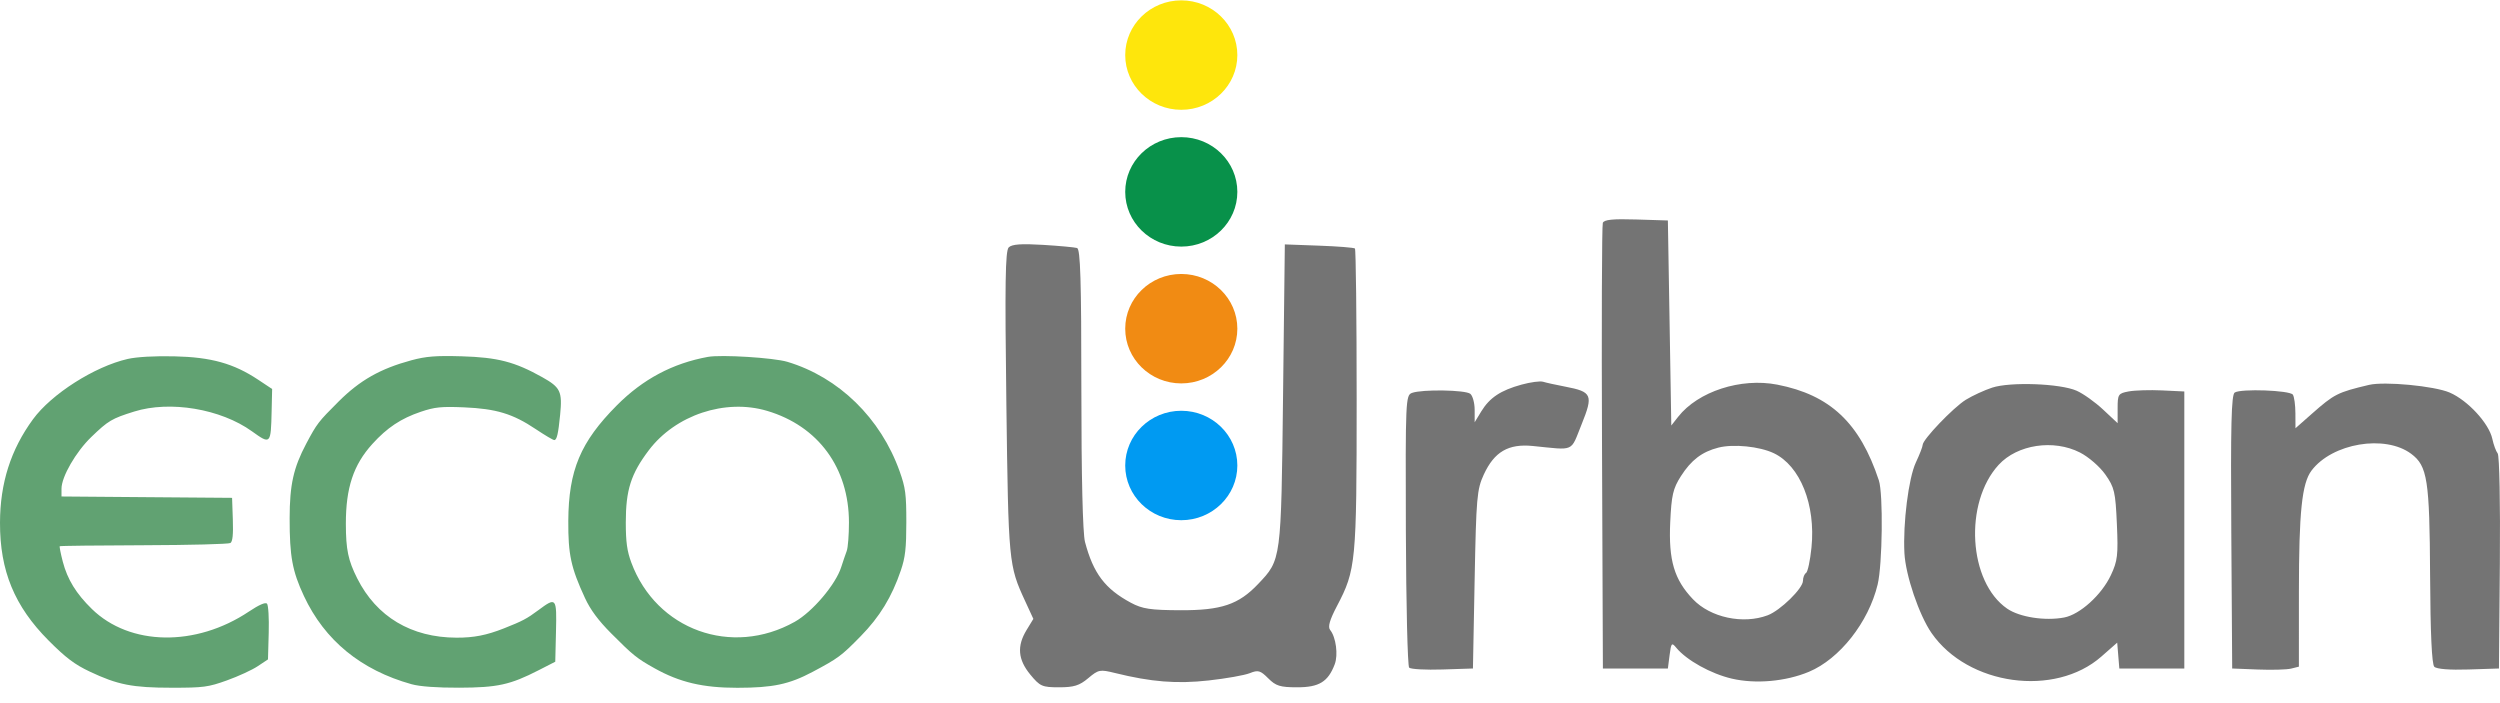 <?xml version="1.0" encoding="UTF-8"?> <svg xmlns="http://www.w3.org/2000/svg" width="160" height="45" viewBox="0 0 160 45" fill="none"><ellipse cx="75.602" cy="29.791" rx="3.588" ry="3.502" fill="#009AF2"></ellipse><ellipse cx="75.602" cy="21.036" rx="3.588" ry="3.502" fill="#F18B13"></ellipse><ellipse cx="75.602" cy="12.28" rx="3.588" ry="3.502" fill="#08914A"></ellipse><ellipse cx="75.602" cy="3.525" rx="3.588" ry="3.502" fill="#FEE60C"></ellipse><path fill-rule="evenodd" clip-rule="evenodd" d="M102.58 14.265C102.52 14.421 102.497 20.901 102.529 28.666L102.585 42.784H104.665H106.744L106.854 41.927C106.954 41.144 106.991 41.103 107.279 41.453C107.941 42.256 109.501 43.123 110.844 43.434C112.363 43.787 114.286 43.615 115.771 42.995C117.737 42.173 119.586 39.825 120.169 37.41C120.477 36.131 120.531 31.602 120.247 30.745C119.032 27.069 117.129 25.275 113.745 24.617C111.417 24.163 108.677 25.052 107.402 26.674L106.963 27.233L106.854 20.671L106.744 14.11L104.716 14.047C103.216 14 102.659 14.057 102.58 14.265ZM64.559 15.832C64.338 16.052 64.307 18.126 64.407 25.835C64.539 36.014 64.556 36.191 65.605 38.46L66.135 39.609L65.701 40.321C65.074 41.349 65.146 42.21 65.938 43.172C66.562 43.928 66.696 43.987 67.782 43.987C68.731 43.987 69.084 43.877 69.646 43.404C70.302 42.852 70.395 42.834 71.359 43.072C73.687 43.647 75.309 43.776 77.351 43.55C78.469 43.426 79.655 43.216 79.988 43.082C80.52 42.867 80.66 42.906 81.167 43.413C81.656 43.903 81.931 43.987 83.025 43.987C84.422 43.987 84.996 43.635 85.421 42.518C85.652 41.909 85.503 40.782 85.13 40.319C84.971 40.122 85.097 39.679 85.566 38.786C86.78 36.474 86.826 35.994 86.826 25.565C86.826 20.308 86.776 15.961 86.716 15.904C86.656 15.848 85.622 15.765 84.418 15.722L82.229 15.642L82.116 25.273C81.992 35.928 82.007 35.809 80.513 37.383C79.271 38.69 78.164 39.064 75.553 39.055C73.63 39.048 73.112 38.97 72.379 38.577C70.72 37.687 69.972 36.696 69.44 34.685C69.295 34.138 69.207 30.461 69.207 24.883C69.206 17.934 69.145 15.938 68.932 15.872C68.781 15.826 67.798 15.735 66.748 15.671C65.363 15.586 64.76 15.631 64.559 15.832ZM97.381 24.615C96.042 24.983 95.339 25.45 94.805 26.324L94.379 27.024L94.378 26.23C94.378 25.793 94.253 25.333 94.101 25.206C93.793 24.951 91.013 24.907 90.362 25.148C89.962 25.296 89.947 25.636 89.975 33.925C89.991 38.668 90.086 42.63 90.186 42.73C90.286 42.829 91.245 42.882 92.318 42.847L94.268 42.784L94.377 37.093C94.478 31.836 94.523 31.323 94.964 30.368C95.637 28.912 96.538 28.387 98.098 28.543C100.826 28.815 100.495 28.961 101.219 27.166C101.983 25.274 101.896 25.073 100.174 24.745C99.574 24.63 98.936 24.49 98.755 24.432C98.574 24.375 97.956 24.457 97.381 24.615ZM127.5 24.808C126.997 24.973 126.238 25.323 125.813 25.585C125.008 26.083 123.051 28.129 123.051 28.473C123.051 28.581 122.855 29.088 122.615 29.598C122.149 30.592 121.783 33.493 121.883 35.4C121.958 36.82 122.821 39.364 123.619 40.515C125.947 43.874 131.51 44.641 134.493 42.015L135.501 41.129L135.569 41.956L135.637 42.784H137.717H139.796V33.919V25.054L138.373 24.986C137.591 24.949 136.63 24.978 136.239 25.051C135.566 25.176 135.528 25.235 135.528 26.133V27.083L134.597 26.212C134.086 25.733 133.322 25.189 132.901 25.005C131.849 24.543 128.66 24.427 127.5 24.808ZM151.616 24.633C149.596 25.113 149.397 25.214 147.949 26.491L146.91 27.408L146.906 26.45C146.904 25.923 146.831 25.386 146.742 25.258C146.551 24.978 143.418 24.864 143.022 25.122C142.806 25.263 142.758 27.197 142.803 34.043L142.86 42.784L144.499 42.849C145.401 42.885 146.361 42.858 146.634 42.79L147.129 42.666L147.13 37.909C147.131 32.77 147.321 30.933 147.937 30.118C149.259 28.364 152.643 27.794 154.316 29.044C155.356 29.82 155.494 30.707 155.526 36.808C155.546 40.542 155.636 42.514 155.795 42.672C155.942 42.82 156.782 42.887 157.983 42.847L159.933 42.784L159.991 36.025C160.024 32.252 159.962 29.157 159.852 29.02C159.744 28.885 159.59 28.466 159.509 28.089C159.297 27.098 157.938 25.622 156.777 25.123C155.795 24.701 152.603 24.398 151.616 24.633ZM113.519 29.003C115.213 29.807 116.21 32.299 115.935 35.041C115.851 35.869 115.695 36.602 115.587 36.669C115.479 36.735 115.39 36.961 115.39 37.171C115.39 37.656 113.939 39.074 113.132 39.378C111.556 39.971 109.467 39.524 108.352 38.354C107.148 37.092 106.783 35.859 106.894 33.435C106.973 31.695 107.072 31.268 107.576 30.477C108.235 29.444 108.93 28.914 109.978 28.647C110.941 28.402 112.604 28.57 113.519 29.003ZM133.12 28.962C133.67 29.243 134.386 29.864 134.742 30.37C135.323 31.195 135.389 31.476 135.48 33.529C135.569 35.523 135.525 35.9 135.096 36.811C134.502 38.076 133.114 39.331 132.101 39.521C130.876 39.751 129.256 39.499 128.463 38.956C125.978 37.253 125.677 32.184 127.916 29.747C129.109 28.448 131.429 28.098 133.12 28.962Z" fill="#747474"></path><path fill-rule="evenodd" clip-rule="evenodd" d="M8.172 22.973C6.048 23.46 3.295 25.214 2.109 26.836C0.687 28.782 0.007 30.915 5.78907e-05 33.454C-0.008 36.533 0.927 38.801 3.109 40.992C4.204 42.092 4.78 42.527 5.742 42.981C7.532 43.828 8.471 44.013 10.995 44.015C13.022 44.016 13.323 43.976 14.524 43.545C15.247 43.286 16.133 42.878 16.494 42.638L17.151 42.201L17.198 40.496C17.224 39.549 17.174 38.72 17.086 38.632C16.984 38.53 16.572 38.711 15.929 39.141C12.528 41.414 8.308 41.344 5.88 38.975C4.874 37.994 4.314 37.082 4.017 35.941C3.884 35.428 3.797 34.986 3.824 34.959C3.85 34.932 6.273 34.904 9.207 34.895C12.141 34.886 14.633 34.822 14.745 34.753C14.888 34.665 14.934 34.213 14.901 33.244L14.853 31.862L9.394 31.819L3.936 31.775V31.278C3.936 30.513 4.854 28.921 5.848 27.963C6.93 26.92 7.152 26.788 8.589 26.339C10.883 25.622 14.125 26.167 16.125 27.604C17.318 28.462 17.336 28.444 17.384 26.325L17.417 24.896L16.526 24.304C14.955 23.26 13.514 22.858 11.159 22.805C9.892 22.776 8.749 22.841 8.172 22.973ZM26.327 23.058C24.342 23.595 23.035 24.336 21.667 25.701C20.369 26.996 20.283 27.108 19.601 28.392C18.782 29.935 18.54 31.024 18.537 33.167C18.534 35.607 18.708 36.556 19.453 38.148C20.782 40.986 23.103 42.888 26.344 43.791C26.867 43.937 27.969 44.017 29.381 44.013C31.841 44.005 32.653 43.827 34.47 42.896L35.537 42.35L35.583 40.433C35.636 38.235 35.604 38.196 34.452 39.053C33.722 39.597 33.435 39.748 32.254 40.215C31.137 40.655 30.326 40.815 29.217 40.811C26.323 40.803 24.099 39.475 22.863 37.018C22.281 35.861 22.139 35.182 22.135 33.535C22.131 31.221 22.618 29.751 23.832 28.413C24.777 27.37 25.664 26.781 26.932 26.353C27.826 26.051 28.246 26.008 29.709 26.071C31.761 26.159 32.822 26.482 34.286 27.463C34.863 27.849 35.397 28.165 35.473 28.165C35.636 28.165 35.729 27.765 35.848 26.552C35.996 25.052 35.873 24.794 34.701 24.138C32.943 23.154 31.851 22.871 29.545 22.803C27.897 22.755 27.264 22.805 26.327 23.058ZM45.304 22.841C43.046 23.254 41.141 24.269 39.477 25.944C37.148 28.288 36.389 30.096 36.371 33.341C36.359 35.493 36.541 36.332 37.438 38.272C37.787 39.027 38.291 39.707 39.117 40.537C40.51 41.936 40.762 42.139 41.899 42.774C43.502 43.67 44.992 44.02 47.192 44.019C49.464 44.017 50.504 43.797 52.005 43.001C53.644 42.13 53.846 41.981 55.079 40.723C56.3 39.478 57.076 38.207 57.654 36.507C57.938 35.672 58.004 35.087 58.005 33.423C58.005 31.626 57.952 31.219 57.578 30.169C56.364 26.759 53.684 24.144 50.393 23.157C49.512 22.893 46.159 22.685 45.304 22.841ZM49.091 26.294C52.37 27.267 54.333 29.944 54.333 33.442C54.333 34.236 54.269 35.056 54.19 35.263C54.111 35.471 53.953 35.937 53.837 36.298C53.482 37.411 51.995 39.161 50.865 39.795C46.826 42.062 42.001 40.313 40.404 36.004C40.132 35.27 40.051 34.686 40.051 33.441C40.051 31.355 40.378 30.329 41.524 28.815C43.231 26.559 46.412 25.499 49.091 26.294Z" fill="#61A272"></path></svg> 